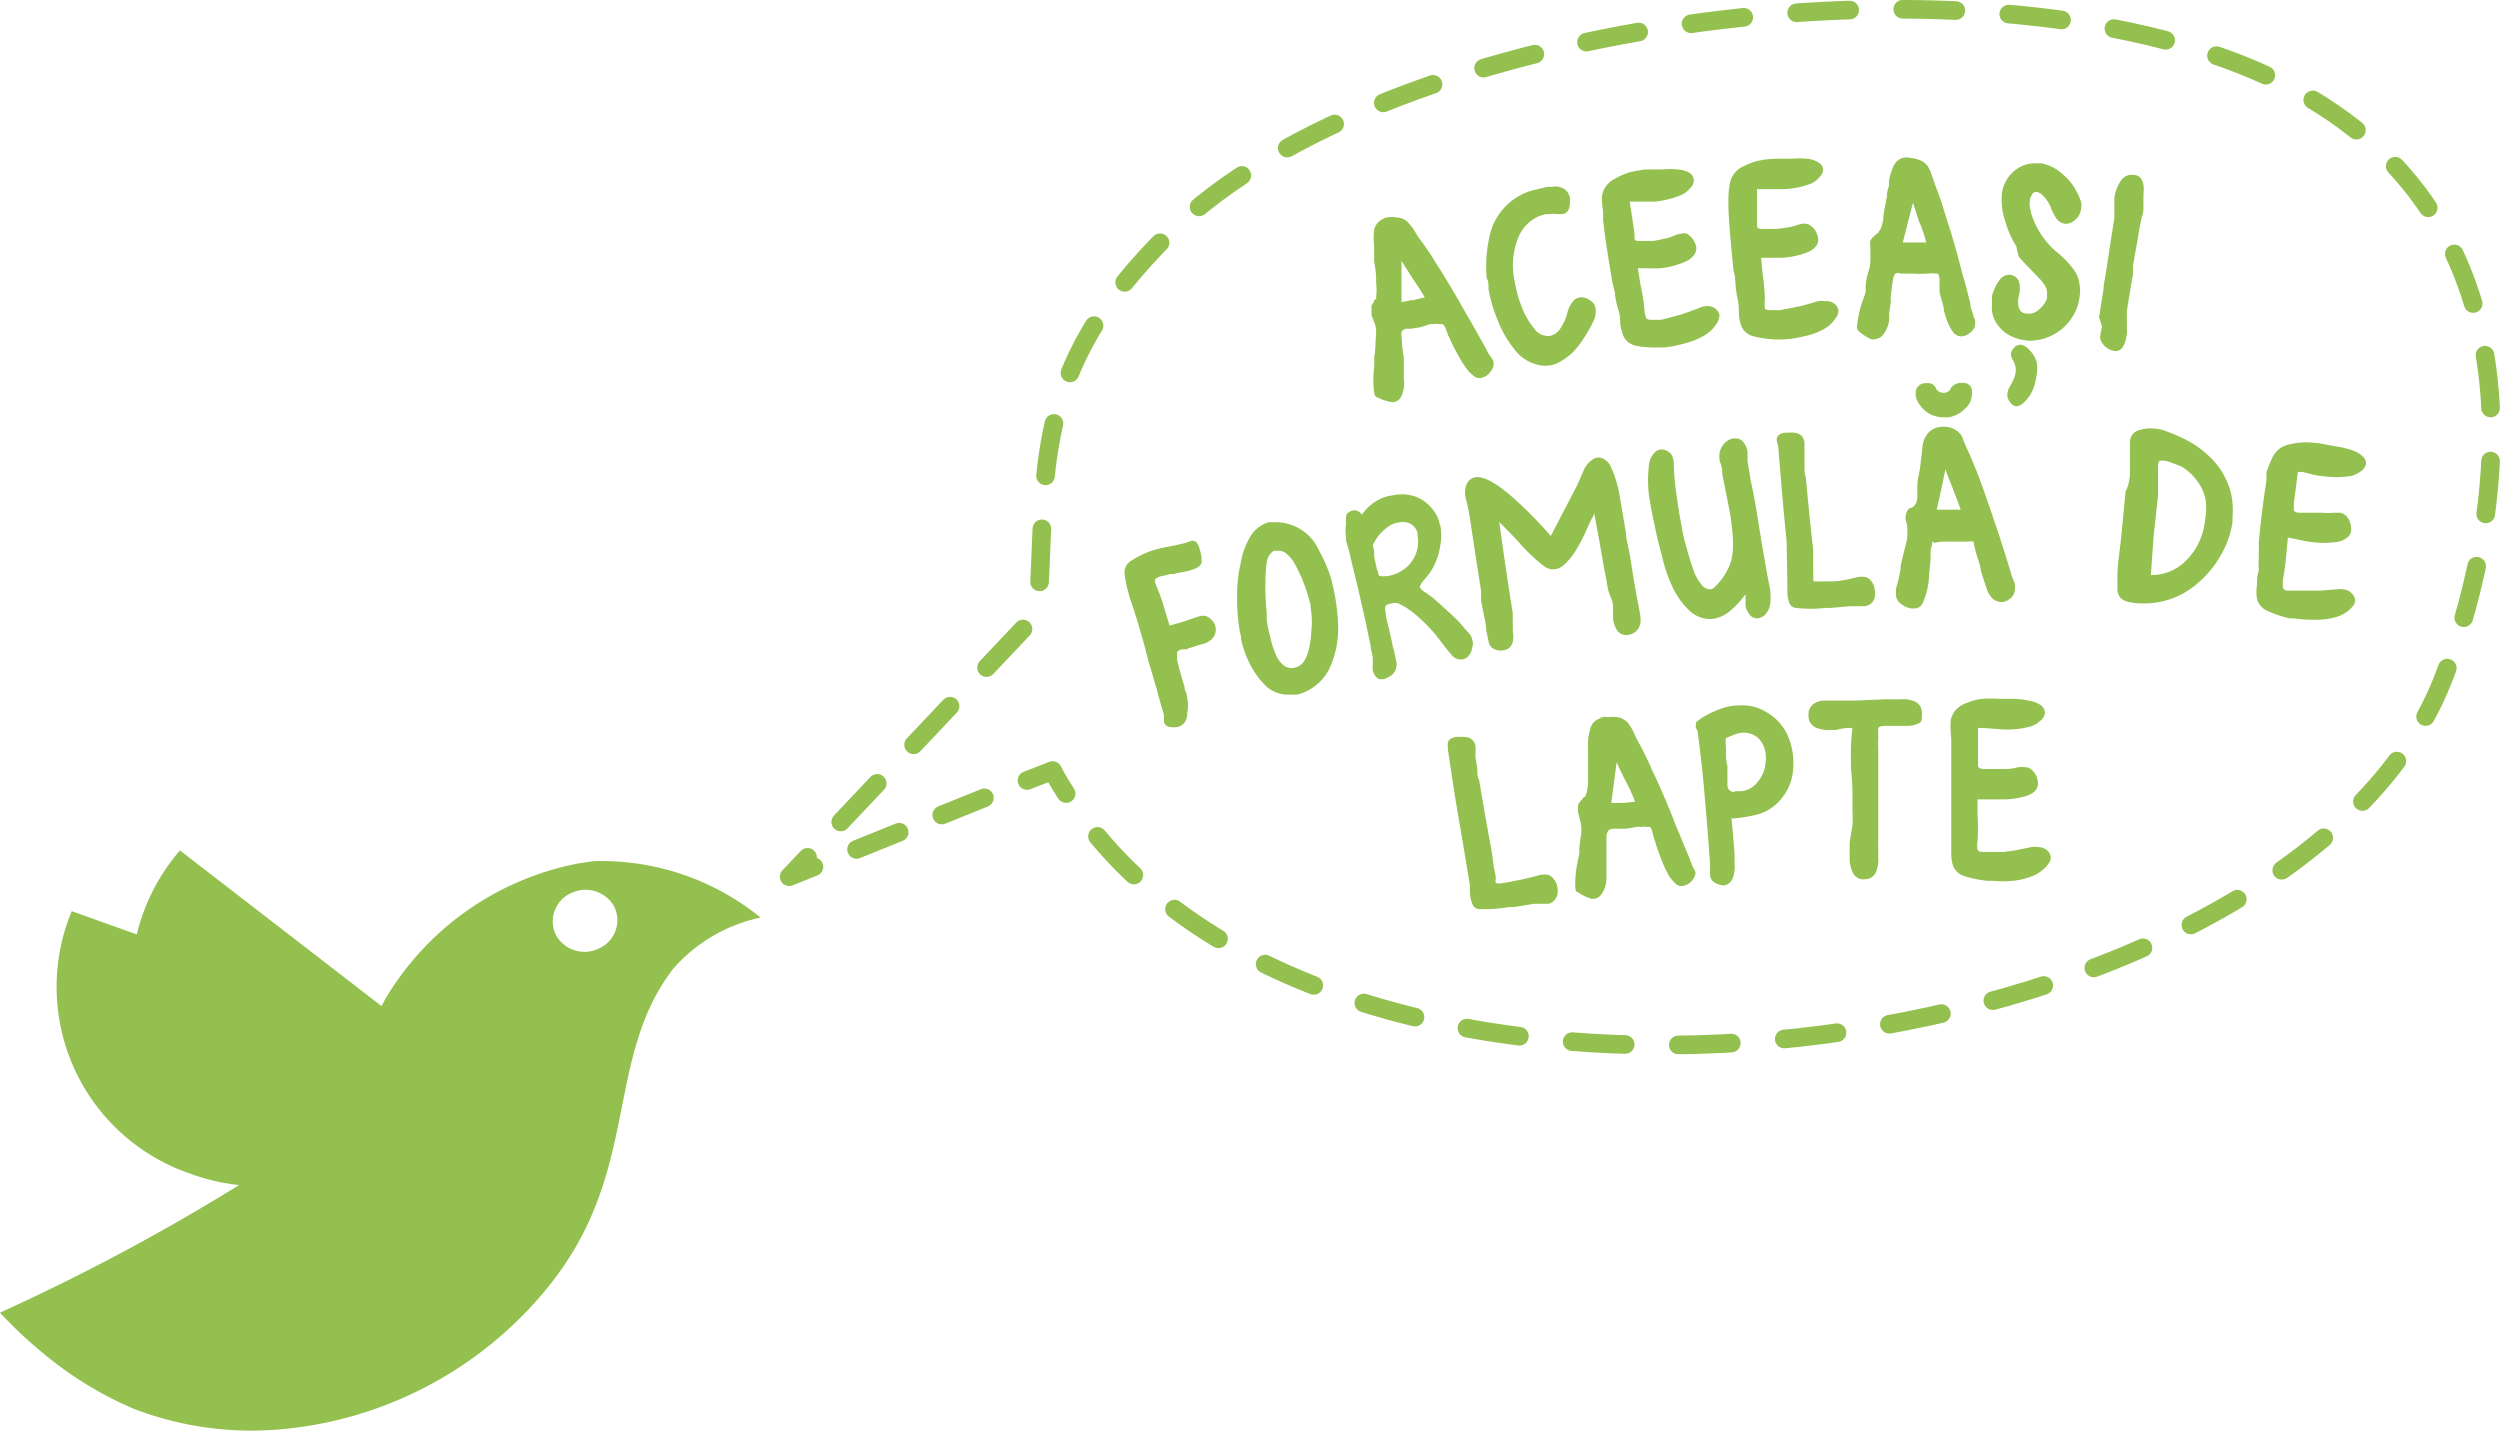 <svg xmlns="http://www.w3.org/2000/svg" viewBox="0 0 97.95 56.05"><g id="Layer_2" data-name="Layer 2"><g id="Layer_1-2" data-name="Layer 1"><path d="M40.24,30.58l1-.39a10.11,10.11,0,0,0,.53.9" fill="none" stroke="#93c04e" stroke-linecap="round" stroke-linejoin="round" stroke-width="0.73"/><path d="M43,32.77c11.69,14.08,46.86,8.63,52.7-6.11,1.9-4.8,5.07-17.64-6.21-23.37S54.5.63,45.84,9.12c-5.58,5.47-4.79,9.37-5.18,14.91l-8.31,8.8" fill="none" stroke="#93c04e" stroke-linecap="round" stroke-linejoin="round" stroke-width="0.73" stroke-dasharray="2.08 2.08"/><polyline points="31.64 33.59 30.92 34.35 31.89 33.96" fill="none" stroke="#93c04e" stroke-linecap="round" stroke-linejoin="round" stroke-width="0.73"/><line x1="33.56" y1="33.28" x2="39.41" y2="30.92" fill="none" stroke="#93c04e" stroke-linecap="round" stroke-linejoin="round" stroke-width="0.73" stroke-dasharray="1.8 1.8"/><path d="M23.27,33.74l-.56.08a11.26,11.26,0,0,0-7.62,5.33l-.14.27-7.9-6.1a7.85,7.85,0,0,0-1.69,3.29L2.81,35.7A7.73,7.73,0,0,0,7.5,46a7.9,7.9,0,0,0,1.87.43,83.27,83.27,0,0,1-9.37,5,17.17,17.17,0,0,0,2,1.84A14.12,14.12,0,0,0,5.25,55.2,12.86,12.86,0,0,0,11,56a15.2,15.2,0,0,0,10.38-5.46c3.78-4.55,2.24-9,5-12.59a6.27,6.27,0,0,1,3.42-2A9.89,9.89,0,0,0,23.27,33.74Zm.22,3.41a1.28,1.28,0,0,1-1.7-.5A1.21,1.21,0,0,1,22.36,35a1.29,1.29,0,0,1,1.7.51A1.21,1.21,0,0,1,23.49,37.15Z" fill="#93c04e"/><path d="M53.9,13.27a1.48,1.48,0,0,0,0-.46,1,1,0,0,0-.07-.21,1,1,0,0,0-.09-.22.69.69,0,0,0,0-.1,1,1,0,0,1,0-.17.29.29,0,0,1,0-.14l.09-.15c0-.08.07-.1.09-.08h0s0-.06,0-.16a1.77,1.77,0,0,0,0-.46c0-.2,0-.48-.08-.86,0-.08,0-.22,0-.42a1.58,1.58,0,0,1,0-.19,2.61,2.61,0,0,1,0-.65.59.59,0,0,1,.29-.39.53.53,0,0,1,.2-.09,1.29,1.29,0,0,1,.4,0,.73.73,0,0,1,.38.14,2.08,2.08,0,0,1,.27.32l.21.34c.12.15.26.35.42.59s.27.44.4.63c.39.62.75,1.24,1.09,1.85l.21.36.4.71c.09.16.15.28.19.36a1.86,1.86,0,0,0,.14.2.53.53,0,0,1,.08.17v.05a.47.47,0,0,1-.13.33.49.49,0,0,1-.28.21.35.35,0,0,1-.3,0,1.65,1.65,0,0,1-.29-.26,3.08,3.08,0,0,1-.33-.5c-.1-.17-.22-.39-.35-.66a1.29,1.29,0,0,0-.1-.22l-.09-.24a.49.49,0,0,0-.12-.2h-.06l-.05,0a.89.89,0,0,0-.27,0l-.14,0a2.64,2.64,0,0,1-.4.13l-.35.05-.16,0a.27.27,0,0,0-.18.11.41.41,0,0,0,0,.24A4.75,4.75,0,0,0,55,14a.3.3,0,0,0,0,.1s0,.07,0,.1l0,.4,0,.23a1.22,1.22,0,0,1-.06.61.44.44,0,0,1-.3.31.32.32,0,0,1-.14,0,2,2,0,0,1-.55-.19c-.05,0-.09-.07-.11-.17v0a4,4,0,0,1,0-1,2.74,2.74,0,0,0,0-.38C53.89,13.74,53.89,13.51,53.9,13.27Zm1.46-2.34-.45-.71v1.62l.38-.08.08,0,.45-.11C55.69,11.42,55.54,11.19,55.36,10.93Z" fill="#93c04e"/><path d="M60.21,7.42l.42-.1.18,0a.64.64,0,0,1,.47.08.53.53,0,0,1,.23.36v.15c0,.29-.1.45-.29.48h-.15a1.35,1.35,0,0,0-.35,0l-.16,0-.21.06a1.51,1.51,0,0,0-.83.78,2.91,2.91,0,0,0-.17,1.82,5.05,5.05,0,0,0,.28,1,2.9,2.9,0,0,0,.48.82.66.66,0,0,0,.62.29.68.68,0,0,0,.44-.35,1.82,1.82,0,0,0,.23-.52,1.2,1.2,0,0,1,.27-.53.44.44,0,0,1,.19-.1.58.58,0,0,1,.22,0q.36.13.42.36v0a.69.69,0,0,1,0,.35c0,.12-.09.24-.15.38a6.09,6.09,0,0,1-.37.61,3.55,3.55,0,0,1-.27.35,2.24,2.24,0,0,1-.62.48.93.93,0,0,1-.33.12,1.25,1.25,0,0,1-.43,0,1.61,1.61,0,0,1-1-.63,4.26,4.26,0,0,1-.66-1.16,5.68,5.68,0,0,1-.35-1.2c0-.18,0-.31-.07-.41a5.28,5.28,0,0,1,.11-1.65A2.37,2.37,0,0,1,60.21,7.42Z" fill="#93c04e"/><path d="M62.76,7.76a.9.9,0,0,1,.13-.42A1,1,0,0,1,63.28,7a2.83,2.83,0,0,1,.57-.25,6,6,0,0,1,.61-.11l.26,0,.39,0a3.25,3.25,0,0,1,.62,0,1.12,1.12,0,0,1,.43.11.38.38,0,0,1,.2.26.41.41,0,0,1-.12.34,1.18,1.18,0,0,1-.32.27,3.67,3.67,0,0,1-1.09.28c-.2,0-.46,0-.79,0h-.19l.1.63.09.62s0,.11,0,.19v0c0,.08.09.11.23.1l.14,0h.2l.19,0,.38-.08a1.79,1.79,0,0,0,.42-.13.72.72,0,0,1,.25-.07.4.4,0,0,1,.25,0,.8.8,0,0,1,.36.52.45.45,0,0,1-.1.33.89.89,0,0,1-.3.23,3.3,3.3,0,0,1-1,.27,5.05,5.05,0,0,1-.54,0l-.35,0,.1.62a8.09,8.09,0,0,1,.16,1,1,1,0,0,0,.07.34s.08.07.17.06l.28,0,.13,0,.43-.11.43-.12.61-.22A.72.72,0,0,1,66.8,12a.52.52,0,0,1,.39.08.48.48,0,0,1,.18.26.69.69,0,0,1-.06.25,1.4,1.4,0,0,1-.48.52,2.78,2.78,0,0,1-.81.34,4.56,4.56,0,0,1-.77.16l-.2,0a4.13,4.13,0,0,1-.88-.05.73.73,0,0,1-.54-.34,1.92,1.92,0,0,1-.15-.54c0-.15,0-.34-.08-.56a4.28,4.28,0,0,1-.12-.54c0-.13-.06-.31-.11-.54-.17-1-.29-1.77-.36-2.42l0-.32A3.87,3.87,0,0,1,62.76,7.76Z" fill="#93c04e"/><path d="M67.77,7.22a.88.88,0,0,1,.17-.41.91.91,0,0,1,.41-.31,2.26,2.26,0,0,1,.58-.21,4.07,4.07,0,0,1,.61-.07h.66a3,3,0,0,1,.61,0,1,1,0,0,1,.43.14.37.37,0,0,1,.19.27.45.45,0,0,1-.15.32.91.91,0,0,1-.34.25,3.31,3.31,0,0,1-1.1.21h-1l0,.63,0,.62a1,1,0,0,1,0,.2v0c0,.08.08.11.23.11l.14,0h.2l.19,0,.38-.05a2.16,2.16,0,0,0,.43-.1,1.1,1.1,0,0,1,.26-.06.48.48,0,0,1,.24.06.7.7,0,0,1,.2.19.9.9,0,0,1,.13.35.43.43,0,0,1-.12.32.81.81,0,0,1-.32.21,3.2,3.2,0,0,1-1,.21H69l.06.63a9.57,9.57,0,0,1,.09,1,1.17,1.17,0,0,0,0,.35c0,.05.08.07.17.07l.28,0,.14,0,.43-.08.44-.09.62-.18a.8.8,0,0,1,.26,0,.51.51,0,0,1,.38.1.39.39,0,0,1,.16.27.49.49,0,0,1-.07.24,1.41,1.41,0,0,1-.51.49,2.75,2.75,0,0,1-.84.29,3.76,3.76,0,0,1-.77.11h-.21a4,4,0,0,1-.87-.11.71.71,0,0,1-.52-.38,1.61,1.61,0,0,1-.11-.54c0-.15,0-.34-.05-.56s-.06-.36-.08-.55,0-.31-.08-.54c-.1-1-.17-1.79-.2-2.44l0-.32A3.35,3.35,0,0,1,67.77,7.22Z" fill="#93c04e"/><path d="M73.21,10.63a1.33,1.33,0,0,0,.07-.45,2.2,2.2,0,0,0,0-.23q0-.15,0-.24a.28.28,0,0,1,0-.1.51.51,0,0,1,0-.17.36.36,0,0,1,.08-.12l.12-.12c.07-.06.1-.08.11-.06h0s0-.05.08-.15a1.42,1.42,0,0,0,.12-.44c0-.19.07-.48.14-.85,0-.07,0-.21.08-.41l0-.19a2.28,2.28,0,0,1,.19-.62.56.56,0,0,1,.38-.3.48.48,0,0,1,.22,0,1.36,1.36,0,0,1,.38.08.71.71,0,0,1,.34.24,1.56,1.56,0,0,1,.17.37l.13.38c.07.18.16.41.25.69s.15.49.22.7c.23.7.42,1.39.59,2.07l.12.4.2.79c0,.18.08.31.1.4a1.06,1.06,0,0,0,.08.23.48.48,0,0,1,0,.18v.05a.5.5,0,0,1-.21.29.56.56,0,0,1-.33.13.42.42,0,0,1-.28-.12,1.68,1.68,0,0,1-.21-.34,3.69,3.69,0,0,1-.19-.56c0-.19-.11-.44-.17-.73a1.24,1.24,0,0,0,0-.23l0-.26a.53.53,0,0,0-.06-.22h-.12a.68.68,0,0,0-.26,0h-.15a2,2,0,0,1-.42,0l-.35,0h-.16a.27.27,0,0,0-.21,0,.46.46,0,0,0-.09.23,6.86,6.86,0,0,0-.09.71.38.38,0,0,0,0,.1.34.34,0,0,1,0,.1l-.06.39,0,.24a1.11,1.11,0,0,1-.2.57.47.47,0,0,1-.37.23.35.35,0,0,1-.14,0,1.89,1.89,0,0,1-.49-.32.2.2,0,0,1-.06-.19v0a4.07,4.07,0,0,1,.22-1,3.46,3.46,0,0,0,.12-.36C73.08,11.09,73.14,10.86,73.21,10.63Zm2-1.89c-.12-.35-.2-.62-.26-.8l-.4,1.56.38,0h.54C75.42,9.3,75.33,9,75.22,8.74Z" fill="#93c04e"/><path d="M79.41,13.34a1.74,1.74,0,0,1-.71-.22,1.39,1.39,0,0,1-.51-.51,1.11,1.11,0,0,1-.14-.7,2.69,2.69,0,0,1,0-.32,1.06,1.06,0,0,1,.08-.23,1.25,1.25,0,0,1,.23-.41.44.44,0,0,1,.32-.18.41.41,0,0,1,.42.25,1.07,1.07,0,0,1,0,.57.91.91,0,0,0,0,.47.3.3,0,0,0,.27.22.85.85,0,0,0,.25,0,.79.79,0,0,0,.35-.23.88.88,0,0,0,.23-.36.5.5,0,0,0,0-.14.54.54,0,0,0-.08-.36,1.42,1.42,0,0,0-.22-.28l-.17-.18-.26-.27c-.14-.14-.26-.27-.37-.4A2.89,2.89,0,0,1,79,9.65a3.82,3.82,0,0,1-.44-1,2.6,2.6,0,0,1-.13-1V7.62a1.39,1.39,0,0,1,.59-1,1.26,1.26,0,0,1,.82-.22l.16,0a1.77,1.77,0,0,1,.82.43,2.17,2.17,0,0,1,.58.75,2.47,2.47,0,0,1,.14.34.71.71,0,0,1,0,.25.74.74,0,0,1-.14.35.83.83,0,0,1-.23.19.58.58,0,0,1-.26.06.5.5,0,0,1-.34-.21,2.47,2.47,0,0,1-.24-.48A1.47,1.47,0,0,0,80,7.62a.5.5,0,0,0-.19-.1.21.21,0,0,0-.16.05.72.72,0,0,0-.1.18,1,1,0,0,0,0,.47,2.07,2.07,0,0,0,.15.46,3.25,3.25,0,0,0,1,1.29,4,4,0,0,1,.54.58,1.26,1.26,0,0,1,.24.62,1.25,1.25,0,0,1,0,.43,1.79,1.79,0,0,1-.25.76,1.94,1.94,0,0,1-.64.67,2,2,0,0,1-1.1.32ZM79,15.92a.37.37,0,0,1-.25-.17.45.45,0,0,1-.1-.33.68.68,0,0,1,.06-.21,2.63,2.63,0,0,0,.19-.37.89.89,0,0,0,.08-.32.87.87,0,0,0-.11-.41.41.41,0,0,1-.08-.25.45.45,0,0,1,.07-.18l.12-.13.18-.05h0a.65.65,0,0,1,.38.24,1.17,1.17,0,0,1,.26.45,1.47,1.47,0,0,1,0,.47,2.57,2.57,0,0,1-.08.4,1.49,1.49,0,0,1-.46.74A.45.45,0,0,1,79,15.92Z" fill="#93c04e"/><path d="M82.24,12.43a3.41,3.41,0,0,0,.06-.38l.12-.75c0-.16.06-.41.11-.74.13-.87.23-1.53.31-2l0-.24c0-.09,0-.17,0-.22l0-.32a1.55,1.55,0,0,1,.23-.66.51.51,0,0,1,.48-.27h.07q.44.06.36.78c0,.1,0,.23,0,.41s0,.33-.06.43c-.06.29-.12.6-.17.93l-.18,1,0,.35c-.06.31-.14.8-.24,1.44l0,.28,0,.3a2.55,2.55,0,0,1,0,.31c-.07.49-.23.71-.5.67h0a.72.72,0,0,1-.53-.43.34.34,0,0,1,0-.21v-.05l.06-.27Z" fill="#93c04e"/><path d="M46.8,22.29l-.21.07-.22.05a2.53,2.53,0,0,0-.37.08l-.14,0-.33.08a.58.58,0,0,0-.26.11.17.17,0,0,0,0,.17,1,1,0,0,0,.08.21,7.88,7.88,0,0,1,.3.88c.08.26.14.45.17.57.31-.08.65-.18,1-.31l.19-.06a.51.51,0,0,1,.24,0,.43.43,0,0,1,.21.14.5.5,0,0,1,.16.26.53.53,0,0,1-.12.48.77.77,0,0,1-.42.22l-.48.15-.13.05-.14,0a.36.36,0,0,0-.21.1s0,.08,0,.17l0,.16.06.22.05.21c.07.24.12.42.16.54s0,.14.07.26a1.52,1.52,0,0,1,.06.27,1.54,1.54,0,0,1,0,.54c0,.32-.14.51-.37.57a.82.82,0,0,1-.32,0,.28.28,0,0,1-.22-.17L45.6,28c-.13-.44-.22-.77-.28-1L45,25.91l-.13-.5c-.19-.69-.36-1.28-.53-1.77a4.71,4.71,0,0,1-.14-.46,4.46,4.46,0,0,1-.14-.71.53.53,0,0,1,.2-.46,3.62,3.62,0,0,1,1.3-.55l.41-.08.41-.09.22-.07a.27.27,0,0,1,.25,0,.62.62,0,0,1,.16.33v0a1.17,1.17,0,0,1,.07.4C47.1,22.1,47,22.21,46.8,22.29Z" fill="#93c04e"/><path d="M48.88,25.82a4.39,4.39,0,0,1-.25-.75c0-.16-.06-.32-.08-.49a8,8,0,0,1-.08-1.24,5.37,5.37,0,0,1,.13-1.23A3.13,3.13,0,0,1,49,21a1.24,1.24,0,0,1,.72-.54l.26,0a1.86,1.86,0,0,1,1.7,1.11,5.59,5.59,0,0,1,.44,1,2.13,2.13,0,0,1,.09.35,7.5,7.5,0,0,1,.22,1.66,3.72,3.72,0,0,1-.31,1.54,1.87,1.87,0,0,1-.55.72,1.9,1.9,0,0,1-.72.37,1.24,1.24,0,0,1-.27,0,1.26,1.26,0,0,1-1-.35A3.33,3.33,0,0,1,48.88,25.82Zm2.47-2s0-.06,0-.12l-.12-.43a6.27,6.27,0,0,0-.57-1.3,1.59,1.59,0,0,0-.31-.32.57.57,0,0,0-.22-.07H50l-.09,0a.62.62,0,0,0-.28.47,5.35,5.35,0,0,0-.05.78A9.51,9.51,0,0,0,49.63,24l0,.28a5.15,5.15,0,0,0,.13.64,3.44,3.44,0,0,0,.2.66,1.11,1.11,0,0,0,.31.47.5.5,0,0,0,.45.11.39.39,0,0,0,.14-.05c.3-.13.47-.59.52-1.4A3.24,3.24,0,0,0,51.35,23.81Z" fill="#93c04e"/><path d="M52.76,20.15A.44.44,0,0,1,53,20a.35.35,0,0,1,.36.17,1.76,1.76,0,0,1,1.1-.75h.06a1.62,1.62,0,0,1,.82,0,1.45,1.45,0,0,1,.66.39,1.49,1.49,0,0,1,.38.6s0,.09.05.17a2.1,2.1,0,0,1,0,.79,2.56,2.56,0,0,1-.36,1,2.6,2.6,0,0,1-.25.32c-.13.16-.2.26-.19.32a.59.59,0,0,0,.23.21l.29.21c.43.38.76.68,1,.92l.38.44a.55.55,0,0,1,.16.3.39.39,0,0,1,0,.24.69.69,0,0,1-.13.34.37.37,0,0,1-.25.16.45.45,0,0,1-.45-.19c-.09-.1-.22-.26-.38-.47a6,6,0,0,0-.86-.95,3.87,3.87,0,0,0-.55-.43l-.28-.15a.52.52,0,0,0-.25,0,.43.43,0,0,0-.25.09.31.31,0,0,0,0,.23q0,.21.12.63l.14.63a1.26,1.26,0,0,0,.07.28l.08.39a.55.55,0,0,1-.18.57,2.31,2.31,0,0,1-.29.15l-.07,0a.26.26,0,0,1-.23-.07.61.61,0,0,1-.15-.3v-.1a2.82,2.82,0,0,0,0-.43l-.07-.3a1.53,1.53,0,0,0-.05-.3l-.07-.34c-.17-.81-.39-1.77-.67-2.9a5,5,0,0,0-.18-.67s0-.1,0-.16a1.53,1.53,0,0,1,0-.52A1,1,0,0,1,52.76,20.15ZM54,22.43c0,.08,0,.13.09.14a.52.52,0,0,0,.21,0l.08,0a1.6,1.6,0,0,0,.56-.22,1.29,1.29,0,0,0,.43-.44,1.28,1.28,0,0,0,.17-.45,1.23,1.23,0,0,0,0-.47l0-.12a.59.59,0,0,0-.38-.39.83.83,0,0,0-.41,0,.9.9,0,0,0-.42.2,1.8,1.8,0,0,0-.55.69,1.29,1.29,0,0,1,.06.22l0,.22.11.51A1.16,1.16,0,0,1,54,22.43Z" fill="#93c04e"/><path d="M63,23.08c-.05-.27-.08-.47-.11-.61s-.12-.65-.21-1.18l-.22-1.19c0,.1-.11.22-.17.37l-.14.31a6.4,6.4,0,0,1-.43.82,2.7,2.7,0,0,1-.4.49.69.69,0,0,1-.39.21.57.57,0,0,1-.45-.13,7,7,0,0,1-.89-.83c-.18-.21-.47-.51-.85-.89.22,1.58.4,2.77.53,3.57l0,.25,0,.25a1.18,1.18,0,0,1,0,.19c.06.34,0,.57-.16.69a.6.6,0,0,1-.21.08.55.55,0,0,1-.36-.05.37.37,0,0,1-.21-.26l-.1-.48c0-.25-.11-.64-.2-1.15l0-.19,0-.19-.24-1.54c-.1-.65-.17-1.14-.22-1.45s-.08-.4-.14-.64a.87.87,0,0,1,.06-.61.44.44,0,0,1,.31-.22c.31-.05.8.2,1.45.77A16.22,16.22,0,0,1,60.76,21l.52-1,.52-1,.23-.53A1,1,0,0,1,62.4,18a.44.44,0,0,1,.19-.07.17.17,0,0,1,.1,0,.6.6,0,0,1,.43.38,2.81,2.81,0,0,1,.15.37,4.45,4.45,0,0,1,.19.76l.1.58.15.89c0,.21.09.51.16.91l.15.94c.07.41.13.73.17.94s.06.32.08.43a.08.08,0,0,1,0,.06.66.66,0,0,1-.07.42.57.57,0,0,1-.38.26h0a.44.44,0,0,1-.43-.13,1,1,0,0,1-.19-.5c0-.2,0-.38,0-.53S63.06,23.34,63,23.08Z" fill="#93c04e"/><path d="M65.32,17.67a.48.48,0,0,1,.16.13.74.74,0,0,1,.1.38,8.15,8.15,0,0,0,.08,1c.06.5.14,1,.24,1.52a6.24,6.24,0,0,0,.19.8q.1.38.27.87a1.79,1.79,0,0,0,.3.53.42.42,0,0,0,.35.19.26.26,0,0,0,.17-.09,2.41,2.41,0,0,0,.64-1,2.48,2.48,0,0,0,.08-.66q0-.37-.06-.81a5.46,5.46,0,0,0-.09-.59l-.27-1.36c0-.1,0-.28-.11-.53l0-.09a.67.67,0,0,1,.11-.48.65.65,0,0,1,.4-.3l.08,0a.36.36,0,0,1,.35.15.76.76,0,0,1,.16.39v.18l0,.17.12.75c.12.51.23,1.16.35,1.95.17,1,.28,1.66.35,2s.06.32.07.4a2.12,2.12,0,0,1,0,.47.76.76,0,0,1-.13.35.51.51,0,0,1-.39.24A.39.39,0,0,1,68.5,24a.54.54,0,0,1-.11-.28l0-.44a3.54,3.54,0,0,1-.61.66,1.35,1.35,0,0,1-.68.31,1.2,1.2,0,0,1-1-.42,2.92,2.92,0,0,1-.56-.81,5.41,5.41,0,0,1-.35-.94c-.08-.31-.18-.69-.29-1.15l-.06-.29c-.12-.54-.2-1-.24-1.28a4.86,4.86,0,0,1,0-1.07.79.79,0,0,1,.3-.62.44.44,0,0,1,.25-.06A.55.55,0,0,1,65.32,17.67Z" fill="#93c04e"/><path d="M69.61,17.24c0-.17.12-.27.38-.29h.24c.29,0,.45.16.47.41v.24c0,.07,0,.13,0,.18l0,.45c0,.2,0,.35.05.45.06.65.15,1.61.29,2.87l0,.44c0,.1,0,.25,0,.45a1.5,1.5,0,0,1,0,.28c0,.06.08.07.21.06l.5,0c.39,0,.76-.11,1.09-.18l.1,0a.4.4,0,0,1,.37.16.73.73,0,0,1,.15.39.86.86,0,0,1,0,.23.47.47,0,0,1-.38.37l-.19,0h-.38l-.8.07-.2,0a5.23,5.23,0,0,1-1.13,0,.31.31,0,0,1-.28-.21,1.42,1.42,0,0,1-.07-.45c0-.07,0-.18,0-.32L70,21.2q-.15-1.47-.24-2.64l-.09-1.07Z" fill="#93c04e"/><path d="M75.7,21.21h0a.38.38,0,0,1,0,.13.9.9,0,0,0-.06.28q0,.21,0,.3l-.06.62a2.79,2.79,0,0,1-.26,1.11.35.35,0,0,1-.32.19h-.11a.83.83,0,0,1-.39-.17.45.45,0,0,1-.21-.31v0a1.38,1.38,0,0,1,0-.31l.09-.33.08-.39c0-.24.11-.58.21-1a1.46,1.46,0,0,0,.06-.49.67.67,0,0,0,0-.16,1.08,1.08,0,0,0-.07-.31s0-.05,0-.09a.54.54,0,0,1,.06-.25.22.22,0,0,1,.15-.13.29.29,0,0,0,.15-.11.52.52,0,0,0,.1-.35s0-.14,0-.39.09-.56.11-.73l.09-.78a.94.94,0,0,1,.26-.61.78.78,0,0,1,.5-.21h.15a.81.81,0,0,1,.54.25.51.51,0,0,1,.15.27l.12.28c.17.36.34.77.51,1.22.25.67.51,1.44.8,2.31l.2.62.19.62.1.33.1.24a.59.59,0,0,1,0,.22.44.44,0,0,1-.21.39.49.49,0,0,1-.3.12.56.56,0,0,1-.34-.12.92.92,0,0,1-.25-.4c-.07-.21-.15-.45-.23-.71q0-.13-.15-.57a5.61,5.61,0,0,1-.14-.57.51.51,0,0,0-.19,0h-.43l-.58,0a1.83,1.83,0,0,0-.33.05Zm.73-6a.51.51,0,0,1,.21-.17A.63.63,0,0,1,76.9,15a.36.36,0,0,1,.24.07.33.33,0,0,1,.12.24.31.31,0,0,1,0,.1A.75.75,0,0,1,77,16a1.17,1.17,0,0,1-.66.35l-.2,0a1.11,1.11,0,0,1-.91-.47.84.84,0,0,1-.17-.36.25.25,0,0,1,0-.1.36.36,0,0,1,.11-.3.4.4,0,0,1,.29-.11h.11a.34.34,0,0,1,.27.18.32.32,0,0,0,.31.2A.3.3,0,0,0,76.43,15.23Zm.09,3.95c-.12-.29-.22-.55-.3-.77l-.16.78-.18.8h.94C76.7,19.63,76.6,19.37,76.52,19.18Z" fill="#93c04e"/><path d="M83.45,18.61l0-.62c0-.3,0-.53,0-.69a.48.48,0,0,1,.31-.43,1.48,1.48,0,0,1,.63-.08,1.46,1.46,0,0,1,.46.1,6.15,6.15,0,0,1,1,.45,4.11,4.11,0,0,1,.82.65,2.82,2.82,0,0,1,.57.85,2.56,2.56,0,0,1,.23.86,3.58,3.58,0,0,1,0,.56v.2a3.68,3.68,0,0,1-.48,1.33,4,4,0,0,1-.91,1.08,3.14,3.14,0,0,1-2.18.77h-.07a2.35,2.35,0,0,1-.46-.06.64.64,0,0,1-.3-.17.59.59,0,0,1-.11-.38c0-.1,0-.24,0-.42,0-.49.09-1,.14-1.48l.18-1.88Q83.42,19,83.45,18.61Zm2.61.2a2,2,0,0,0-.61-.54L85,18.1a.76.76,0,0,0-.21-.05c-.09,0-.14,0-.17,0a.29.29,0,0,0-.07.17v.11c0,.12,0,.2,0,.26l0,.42,0,.43L84.38,21l-.11,1.53a1.88,1.88,0,0,0,1.31-.5,2.54,2.54,0,0,0,.71-1.13,3.24,3.24,0,0,0,.12-.64,2.42,2.42,0,0,0,0-.71A1.8,1.8,0,0,0,86.06,18.81Z" fill="#93c04e"/><path d="M89,18a1,1,0,0,1,.25-.37,1,1,0,0,1,.46-.22,2.78,2.78,0,0,1,.62-.08,4.3,4.3,0,0,1,.61.05l.25.05.4.07a3.18,3.18,0,0,1,.59.15,1,1,0,0,1,.39.23.37.37,0,0,1,.13.3.47.47,0,0,1-.21.29,1.2,1.2,0,0,1-.38.18,3.65,3.65,0,0,1-1.13,0c-.19,0-.45-.08-.77-.16l-.18,0-.08.63-.08.61a1.68,1.68,0,0,1,0,.2v0c0,.08,0,.13.19.16h.15l.19,0,.19,0,.39,0a2.35,2.35,0,0,0,.44,0h.26a.45.45,0,0,1,.23.11.57.57,0,0,1,.15.23.89.89,0,0,1,.06.36.41.41,0,0,1-.18.29.83.83,0,0,1-.36.15,3.46,3.46,0,0,1-1.06,0,5,5,0,0,1-.53-.1l-.35-.07-.06.63a10.33,10.33,0,0,1-.13,1,1.3,1.3,0,0,0,0,.35.18.18,0,0,0,.16.1l.27,0h.58c.09,0,.24,0,.45,0l.65-.05a1.13,1.13,0,0,1,.26,0,.52.52,0,0,1,.35.19.37.37,0,0,1,.1.29.4.4,0,0,1-.12.22,1.34,1.34,0,0,1-.6.38,2.79,2.79,0,0,1-.87.11,4.2,4.2,0,0,1-.78-.05l-.2,0a5,5,0,0,1-.83-.28.73.73,0,0,1-.44-.48,1.75,1.75,0,0,1,0-.56c0-.15,0-.34.07-.56a5.21,5.21,0,0,1,0-.55c0-.13,0-.32,0-.55.09-1,.2-1.78.3-2.43l0-.32A5.67,5.67,0,0,1,89,18Z" fill="#93c04e"/><path d="M56.72,29.18c0-.17.09-.27.35-.31l.24,0c.3,0,.46.13.5.37a2.32,2.32,0,0,1,0,.24c0,.07,0,.13,0,.18l.07.45c0,.2,0,.35.07.44.11.65.27,1.6.5,2.84l.06.44c0,.1.05.25.08.45s0,.24,0,.28.08.07.21.05.39-.06.5-.09a9.39,9.39,0,0,0,1.07-.25l.1,0a.4.4,0,0,1,.38.14.66.66,0,0,1,.17.37.65.65,0,0,1,0,.24.46.46,0,0,1-.35.39l-.19,0h-.09l-.28,0-.8.13-.2,0a5.52,5.52,0,0,1-1.12.08.31.31,0,0,1-.3-.19,1.51,1.51,0,0,1-.1-.44c0-.07,0-.18,0-.31l-.27-1.63c-.17-1-.32-1.84-.43-2.61l-.16-1.07Z" fill="#93c04e"/><path d="M61.94,32.75a1.39,1.39,0,0,0,0-.46,2,2,0,0,0-.05-.22,1.46,1.46,0,0,0-.06-.23.25.25,0,0,1,0-.1.49.49,0,0,1,0-.17.3.3,0,0,1,.06-.14L62,31.3c.05-.07.09-.09.1-.07h0s0,0,.06-.16a1.63,1.63,0,0,0,.06-.45c0-.2,0-.48,0-.86q0-.12,0-.42a.78.78,0,0,1,0-.19,2,2,0,0,1,.1-.64.54.54,0,0,1,.34-.35A.4.4,0,0,1,63,28.1a1.33,1.33,0,0,1,.39,0,.71.71,0,0,1,.37.2,1.52,1.52,0,0,1,.22.34l.17.36c.1.17.21.39.34.65s.21.47.31.67c.31.66.59,1.32.85,2l.16.38.31.75q.11.26.15.39a1.89,1.89,0,0,0,.1.21.3.3,0,0,1,.06.18v0a.63.63,0,0,1-.48.48.33.33,0,0,1-.29-.08,1.65,1.65,0,0,1-.26-.3,3.82,3.82,0,0,1-.26-.54c-.08-.18-.16-.42-.26-.7a1.83,1.83,0,0,0-.07-.23l-.07-.25a.41.41,0,0,0-.09-.21h-.05l-.06,0a.8.8,0,0,0-.27,0,.57.57,0,0,0-.15,0l-.41.07h-.51a.28.28,0,0,0-.19.08.46.46,0,0,0-.07.24c0,.22,0,.46,0,.71a.37.37,0,0,0,0,.11v.73a1.1,1.1,0,0,1-.13.59c-.09.17-.2.27-.33.28a.38.38,0,0,1-.15,0,2,2,0,0,1-.52-.26q-.08,0-.09-.18v0a4.25,4.25,0,0,1,.09-1,3.75,3.75,0,0,0,.07-.37C61.87,33.22,61.9,33,61.94,32.75Zm1.76-2.13c-.17-.34-.29-.59-.36-.76l-.21,1.6.39,0h.07l.47-.05Q63.91,31,63.7,30.62Z" fill="#93c04e"/><path d="M66.44,28.49c0-.12,0-.19.06-.23a2.25,2.25,0,0,1,.38-.25,5.62,5.62,0,0,1,.56-.25,2.27,2.27,0,0,1,.61-.12h.1a1.8,1.8,0,0,1,1.09.28,2,2,0,0,1,.79.87,2.65,2.65,0,0,1,.23.93,2.83,2.83,0,0,1,0,.33,2,2,0,0,1-.41,1.17,1.85,1.85,0,0,1-.92.67,5.28,5.28,0,0,1-1.09.18c.06.62.1,1.09.12,1.42l0,.34a1.19,1.19,0,0,1-.06.54.45.45,0,0,1-.33.32h0a.71.71,0,0,1-.37-.1A.38.38,0,0,1,67,34.3v-.12l0-.33c-.07-1-.13-1.76-.19-2.41-.07-.9-.17-1.83-.3-2.8A.61.61,0,0,1,66.44,28.49Zm1.49.3-.17.07-.14.06a.25.25,0,0,0,0,.12.44.44,0,0,0,0,.17v.06a1.52,1.52,0,0,1,0,.24c0,.11,0,.28.06.5l0,.26c0,.08,0,.14,0,.19l0,.17a1.39,1.39,0,0,1,0,.15.27.27,0,0,0,.06.16A.21.21,0,0,0,68,31h.19a.88.88,0,0,0,.61-.29,1.35,1.35,0,0,0,.38-.9.76.76,0,0,0,0-.22,1,1,0,0,0-.28-.66.84.84,0,0,0-.65-.22A1,1,0,0,0,67.93,28.79Z" fill="#93c04e"/><path d="M72.58,32.34a6,6,0,0,0,0-.61V31.3c0-.26,0-.66-.06-1.19v-.33a8,8,0,0,1,.06-1.26c-.16,0-.37,0-.63.08l-.25,0a1.18,1.18,0,0,1-.43-.05.51.51,0,0,1-.41-.43.41.41,0,0,1,0-.12.47.47,0,0,1,.16-.39.7.7,0,0,1,.45-.16c.26,0,.66,0,1.18,0l1.17-.05.31,0,.33,0h0a1.18,1.18,0,0,1,.6.1.49.49,0,0,1,.24.45V28c0,.17,0,.29-.12.34a1.07,1.07,0,0,1-.45.1H74c-.23,0-.37,0-.41.09a.49.49,0,0,0,0,.15c0,.08,0,.15,0,.2a.65.65,0,0,1,0,.11,1.19,1.19,0,0,0,0,.27v.28c0,.25,0,.44,0,.56v.56c0,1,0,1.74,0,2.22a1.55,1.55,0,0,0,0,.23l0,.47a1.26,1.26,0,0,1-.1.61.47.47,0,0,1-.44.26.45.45,0,0,1-.47-.29,1.27,1.27,0,0,1-.11-.5V33Z" fill="#93c04e"/><path d="M76.43,28.21a1,1,0,0,1,.2-.4,1.06,1.06,0,0,1,.43-.27,2.06,2.06,0,0,1,.6-.16,4.16,4.16,0,0,1,.62,0l.25,0h.4a3.75,3.75,0,0,1,.61.08,1.11,1.11,0,0,1,.42.17.38.38,0,0,1,.16.29.43.43,0,0,1-.17.31,1,1,0,0,1-.35.22,3.44,3.44,0,0,1-1.13.13l-.78-.06-.19,0V30c0,.08.07.12.22.13h.14l.2,0h.18l.39,0a2.08,2.08,0,0,0,.44-.07,1.09,1.09,0,0,1,.26,0,.4.4,0,0,1,.24.07.78.78,0,0,1,.18.21.82.82,0,0,1,.1.35.43.43,0,0,1-.14.32.85.85,0,0,1-.34.18,3.08,3.08,0,0,1-1,.13l-.54,0-.35,0v.63a7.27,7.27,0,0,1,0,1,1.05,1.05,0,0,0,0,.35s.07.08.16.08h.28l.14,0,.44,0,.44-.06.64-.13a.57.57,0,0,1,.26,0,.52.52,0,0,1,.37.13.4.4,0,0,1,.14.29.42.42,0,0,1-.09.23,1.44,1.44,0,0,1-.55.45,2.7,2.7,0,0,1-.85.22,4,4,0,0,1-.78,0h-.21a4.37,4.37,0,0,1-.86-.17.7.7,0,0,1-.49-.42,1.79,1.79,0,0,1-.07-.55c0-.15,0-.34,0-.57s0-.36,0-.55,0-.31,0-.54c0-1,0-1.8,0-2.45v-.32A3.84,3.84,0,0,1,76.43,28.21Z" fill="#93c04e"/></g></g></svg>